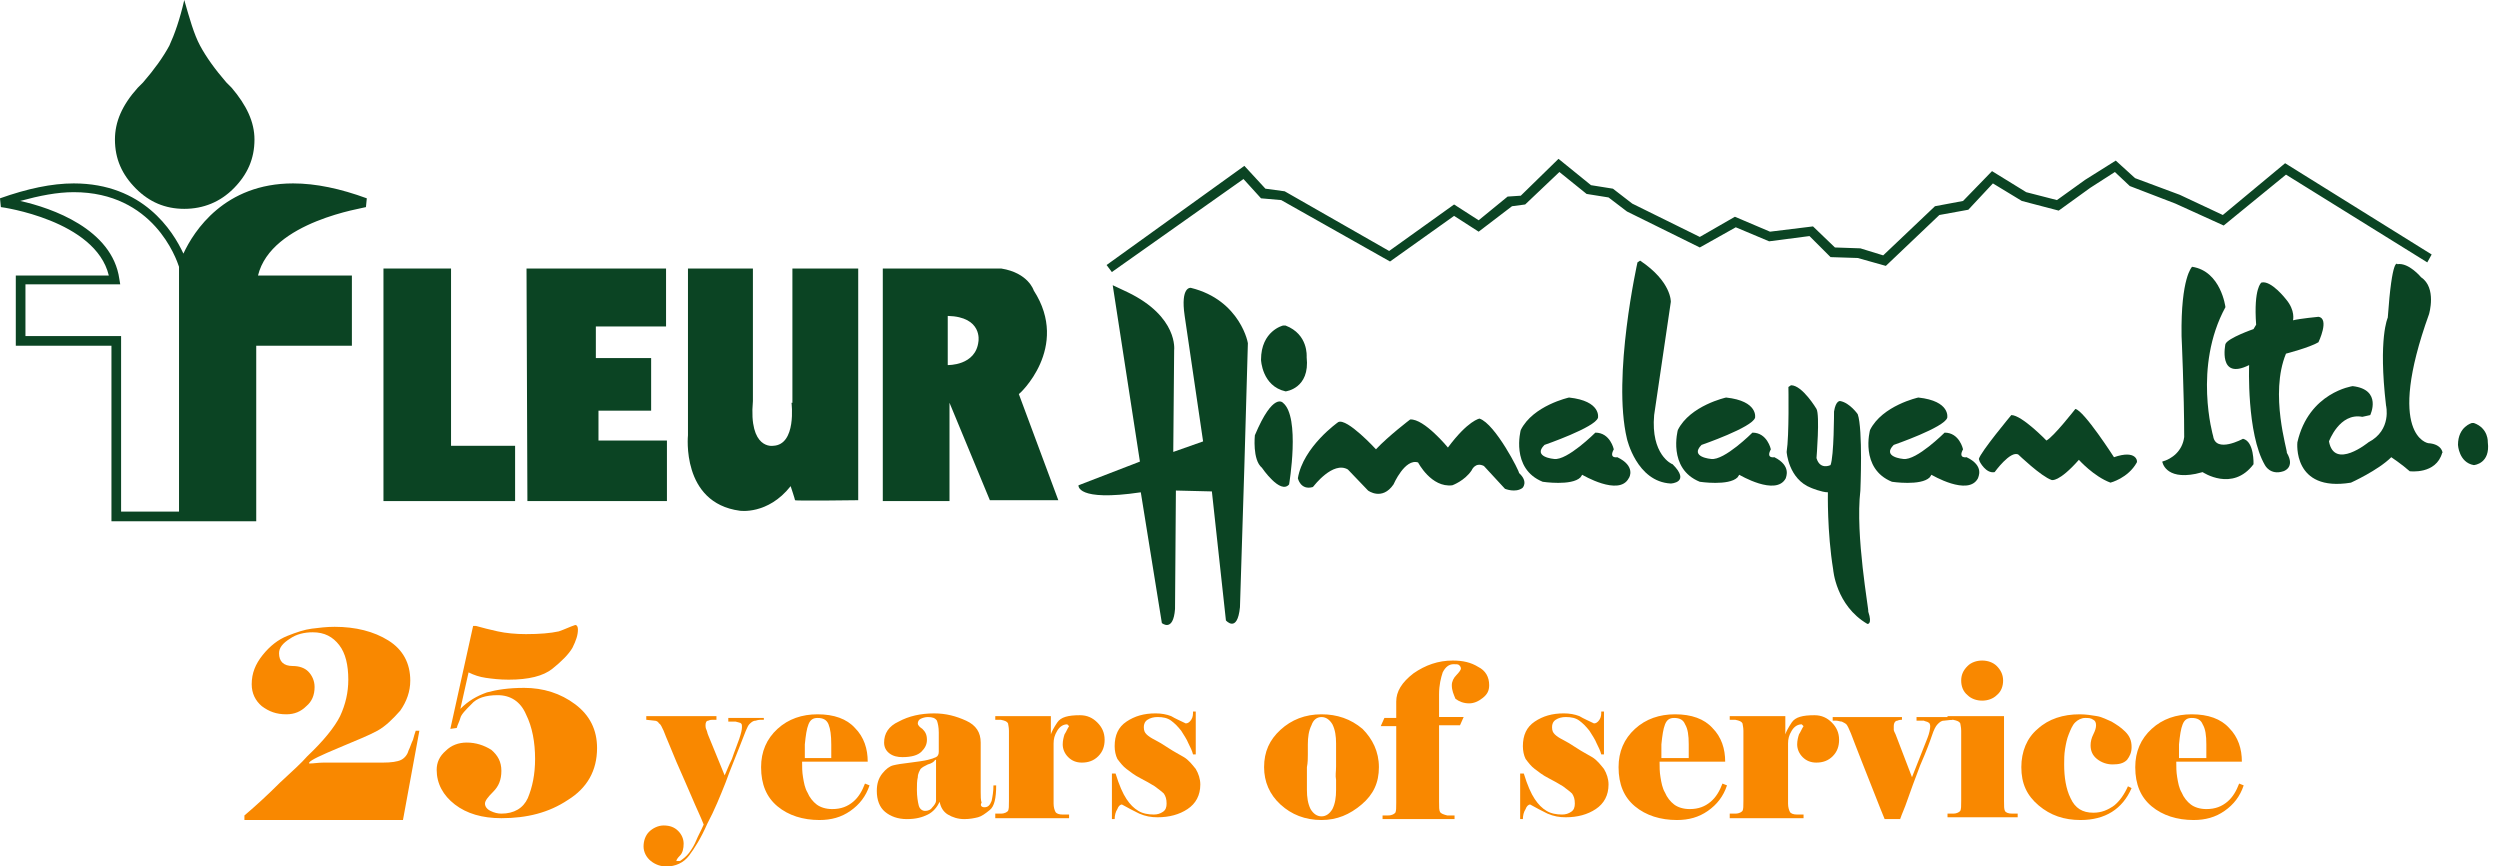 <svg width="176" height="61" viewBox="0 0 176 61" fill="none" xmlns="http://www.w3.org/2000/svg">
<path d="M87.541 12.603L88.776 13.962L90.197 14.086L97.858 18.41L102.368 15.198L104.097 16.31L106.445 14.518L107.372 14.395L109.781 12.109L111.696 13.653L113.241 13.9L114.538 14.889L119.666 17.422L122.199 16.001L124.546 16.989L127.388 16.619L128.871 18.101L130.786 18.163L132.763 18.719L136.531 15.136L138.57 14.765L140.3 12.912L142.338 14.148L144.933 14.827L147.157 13.221L148.887 12.109L149.937 13.097L153.15 14.333L156.547 15.877L160.934 12.294L170.88 18.472L171.189 17.916L160.872 11.491L156.486 15.136L153.458 13.715L150.308 12.541L148.949 11.306L146.786 12.665L144.809 14.086L142.647 13.53L140.238 12.047L138.199 14.148L136.222 14.518L132.577 17.978L130.971 17.483L129.179 17.422L127.635 15.939L124.608 16.31L122.137 15.259L119.666 16.68L114.909 14.333L113.55 13.283L112.005 13.036L109.719 11.182L107.063 13.777L106.136 13.839L104.097 15.507L102.368 14.395L97.796 17.669L90.444 13.468L89.085 13.283L87.603 11.676L77.903 18.657L78.274 19.152L87.541 12.603Z" fill="#0B4423"/>
<path d="M83.834 20.264C83.834 20.264 83.092 20.14 83.401 22.24L84.698 31.075L82.598 31.816L82.66 24.65C82.66 24.65 82.969 22.302 79.385 20.572L78.335 20.078L80.25 32.496L75.926 34.164C75.926 34.164 75.74 35.337 80.312 34.658L81.795 43.863C81.795 43.863 82.598 44.542 82.722 42.874L82.783 34.534L85.316 34.596L86.305 43.678C86.305 43.678 87.108 44.604 87.293 42.751L87.602 32.866L87.849 24.217C87.911 24.279 87.355 21.128 83.834 20.264Z" fill="#0B4423"/>
<path d="M90.506 22.919H90.321C90.321 22.919 88.776 23.29 88.776 25.329C88.776 25.329 88.838 27.182 90.506 27.553C90.506 27.553 92.236 27.367 91.989 25.143C91.989 25.082 92.112 23.537 90.506 22.919Z" fill="#0B4423"/>
<path d="M104.158 29.469C104.158 29.469 103.355 29.592 101.934 31.507C101.934 31.507 100.266 29.469 99.278 29.53C99.278 29.53 97.733 30.704 96.868 31.631C96.868 31.631 94.83 29.407 94.212 29.716C94.212 29.716 91.741 31.446 91.37 33.67C91.37 33.67 91.555 34.535 92.42 34.288L92.482 34.226C92.482 34.226 93.841 32.434 94.891 33.052L96.312 34.535C96.312 34.535 97.301 35.276 98.104 34.102C98.104 34.102 98.907 32.249 99.834 32.558C99.834 32.558 100.76 34.349 102.243 34.164C102.243 34.164 103.108 33.855 103.602 33.114C103.602 33.114 103.849 32.496 104.467 32.805L105.95 34.411C105.95 34.411 106.691 34.72 107.185 34.349C107.185 34.349 107.618 33.917 106.938 33.299C107 33.237 105.27 29.839 104.158 29.469Z" fill="#0B4423"/>
<path d="M124.915 32.187C124.915 32.187 124.297 32.311 124.668 31.631C124.668 31.631 124.421 30.457 123.371 30.457C123.371 30.457 121.394 32.434 120.467 32.311C120.467 32.311 118.923 32.187 119.788 31.322C119.788 31.322 123.371 30.087 123.556 29.407C123.556 29.407 123.803 28.233 121.517 27.986C121.517 27.986 118.985 28.542 118.12 30.272C118.12 30.272 117.378 32.99 119.664 33.917C119.664 33.917 121.703 34.226 122.321 33.608L122.444 33.423C122.444 33.423 125.039 34.967 125.718 33.67C125.718 33.608 126.151 32.805 124.915 32.187Z" fill="#0B4423"/>
<path d="M113.858 32.187C113.858 32.187 113.24 32.311 113.611 31.631C113.611 31.631 113.363 30.457 112.313 30.457C112.313 30.457 110.336 32.434 109.41 32.311C109.41 32.311 107.865 32.187 108.73 31.322C108.73 31.322 112.313 30.087 112.499 29.407C112.499 29.407 112.746 28.233 110.46 27.986C110.46 27.986 107.927 28.542 107.062 30.272C107.062 30.272 106.321 32.99 108.606 33.917C108.606 33.917 110.645 34.226 111.263 33.608L111.387 33.423C111.387 33.423 113.981 34.967 114.661 33.67C114.723 33.608 115.155 32.805 113.858 32.187Z" fill="#0B4423"/>
<path d="M138.446 32.187C138.446 32.187 137.828 32.311 138.198 31.631C138.198 31.631 137.951 30.457 136.901 30.457C136.901 30.457 134.924 32.434 133.997 32.311C133.997 32.311 132.453 32.187 133.318 31.322C133.318 31.322 136.901 30.087 137.086 29.407C137.086 29.407 137.334 28.233 135.048 27.986C135.048 27.986 132.515 28.542 131.65 30.272C131.65 30.272 130.909 32.99 133.194 33.917C133.194 33.917 135.233 34.226 135.851 33.608L135.974 33.423C135.974 33.423 138.569 34.967 139.249 33.67C139.249 33.608 139.743 32.805 138.446 32.187Z" fill="#0B4423"/>
<path d="M148.824 32.187C148.824 32.187 146.724 28.913 146.106 28.789C146.106 28.789 144.562 30.766 144.068 31.013C144.068 31.013 142.338 29.221 141.596 29.221C141.596 29.221 139.434 31.816 139.311 32.31L139.372 32.496C139.372 32.496 139.805 33.361 140.423 33.237C140.423 33.237 141.535 31.693 142.091 32.002C142.091 32.002 143.697 33.546 144.438 33.793C144.438 33.793 144.932 33.978 146.353 32.372C146.353 32.372 147.404 33.546 148.577 33.978C148.577 33.978 149.813 33.67 150.431 32.558C150.492 32.496 150.431 31.631 148.824 32.187Z" fill="#0B4423"/>
<path d="M130.97 34.534C130.97 34.534 131.155 30.209 130.784 29.159C130.784 29.159 130.228 28.356 129.549 28.233C129.549 28.233 129.24 28.171 129.116 28.974C129.116 28.974 129.116 32.125 128.869 32.742C128.869 32.742 128.128 33.113 127.881 32.248C127.881 32.248 128.128 29.221 127.881 28.789C127.881 28.789 126.892 27.121 126.089 27.121L125.904 27.244C125.904 27.244 125.966 30.642 125.78 31.816C125.78 31.816 125.904 33.731 127.51 34.349C127.51 34.349 128.251 34.658 128.684 34.658C128.684 34.658 128.622 37.438 129.055 40.094C129.055 40.094 129.24 42.627 131.464 43.924C131.464 43.924 131.835 43.986 131.526 43.059C131.587 42.998 130.599 37.685 130.97 34.534Z" fill="#0B4423"/>
<path d="M116.452 29.221L117.626 21.252C117.626 21.252 117.688 19.831 115.464 18.348L115.278 18.472C115.278 18.472 113.487 26.503 114.537 30.889C114.537 30.889 115.217 33.916 117.626 34.04C117.626 34.04 119.047 33.978 117.75 32.681C117.688 32.681 116.205 32.001 116.452 29.221Z" fill="#0B4423"/>
<path d="M157.906 30.89C157.906 30.89 155.991 31.94 155.806 30.704C155.806 30.704 154.385 25.824 156.671 21.623C156.671 21.623 156.362 19.09 154.323 18.781C154.323 18.781 153.52 19.523 153.582 23.662C153.582 23.662 153.767 27.677 153.767 30.766C153.644 31.755 152.902 32.311 152.223 32.496C152.223 32.496 152.408 33.793 154.57 33.361L155.064 33.237C155.064 33.237 157.165 34.658 158.648 32.681C158.648 32.681 158.709 31.075 157.906 30.89Z" fill="#0B4423"/>
<path d="M175.142 31.137C175.142 31.137 175.204 30.148 174.154 29.777H174.03C174.03 29.777 173.042 30.024 173.042 31.322C173.042 31.322 173.104 32.557 174.154 32.743C174.216 32.743 175.328 32.619 175.142 31.137Z" fill="#0B4423"/>
<path d="M160.933 24.897C160.933 24.897 162.601 24.465 163.219 24.094C163.219 24.094 164.022 22.426 163.219 22.303C163.219 22.303 161.921 22.426 161.427 22.55C161.427 22.55 161.612 21.87 160.933 21.067C160.933 21.067 159.883 19.708 159.203 19.893C159.203 19.893 158.647 20.264 158.832 22.859L158.647 23.168C158.647 23.168 156.856 23.785 156.67 24.218C156.67 24.218 156.114 26.812 158.338 25.701C158.338 25.701 158.153 30.519 159.45 32.743C159.45 32.743 159.821 33.485 160.748 33.176C160.748 33.176 161.612 32.929 160.995 31.878C161.056 31.755 159.759 27.739 160.933 24.897Z" fill="#0B4423"/>
<path d="M170.941 31.199C170.941 31.199 167.914 30.704 171.003 22.117C171.003 22.117 171.559 20.264 170.447 19.522C170.447 19.522 169.582 18.472 168.779 18.596C168.779 18.596 168.408 17.978 168.099 22.364C168.099 22.364 167.42 23.785 167.976 28.542C167.976 28.542 168.408 30.272 166.74 31.137C166.74 31.137 164.331 33.114 163.96 31.075C163.96 31.075 164.701 29.036 166.308 29.345L166.864 29.222C166.864 29.222 167.729 27.43 165.628 27.183C165.628 27.183 162.539 27.615 161.736 31.137C161.736 31.137 161.365 34.658 165.505 33.979C165.505 33.979 167.42 33.114 168.346 32.187C168.346 32.187 169.088 32.681 169.644 33.175C169.644 33.175 171.497 33.423 171.93 31.878C171.991 32.002 171.991 31.26 170.941 31.199Z" fill="#0B4423"/>
<path d="M90.32 28.356C90.32 28.356 89.641 27.553 88.343 30.642C88.343 30.642 88.158 32.372 88.838 32.928C88.838 32.928 90.135 34.843 90.753 34.102C90.753 34.102 91.556 29.345 90.32 28.356Z" fill="#0B4423"/>
<path d="M12.912 17.854C12.17 16.248 10.07 12.912 5.189 12.912C3.645 12.912 1.915 13.282 0 13.962L0.062 14.58C0.124 14.58 6.734 15.506 7.661 19.398H1.112V24.341H7.846V36.696H12.603H13.282H18.039V24.341H24.773V19.398H18.163C19.09 15.568 25.7 14.641 25.762 14.58L25.823 13.962C23.97 13.282 22.24 12.912 20.634 12.912C15.815 12.912 13.653 16.248 12.912 17.854ZM12.603 36.017H8.525V23.661H1.792V20.016H8.464L8.402 19.645C7.908 16.124 3.645 14.641 1.421 14.147C2.78 13.777 4.016 13.529 5.189 13.529C10.811 13.529 12.418 18.225 12.603 18.781V36.017Z" fill="#0B4423"/>
<path d="M31.753 18.904H26.996V19.151V35.276H36.263V31.384H31.753V18.904Z" fill="#0B4423"/>
<path d="M42.133 28.912H45.84V25.206H41.948V22.982H46.89V18.904H37.067L37.129 35.276H46.952V31.013H42.133V28.912Z" fill="#0B4423"/>
<path d="M55.723 28.356C55.723 28.356 56.094 31.322 54.426 31.384C54.426 31.384 52.696 31.692 53.005 28.233V18.904H48.433V30.642C48.433 30.642 47.939 35.399 52.078 35.955C52.078 35.955 54.055 36.264 55.661 34.225C55.661 34.225 55.97 35.152 55.97 35.214C55.97 35.276 60.418 35.214 60.418 35.214V18.904H55.785V28.356H55.723Z" fill="#0B4423"/>
<path d="M72.775 20.449C72.775 20.449 72.405 19.213 70.49 18.904H62.149V35.276H66.845V28.356L69.686 35.214H74.505L71.725 27.739C71.725 27.8 75.37 24.464 72.775 20.449ZM68.883 24.032C68.698 25.762 66.721 25.7 66.721 25.7V22.24C69.192 22.302 68.883 24.032 68.883 24.032Z" fill="#0B4423"/>
<path d="M12.972 14.703C14.331 14.703 15.505 14.209 16.432 13.282C17.42 12.294 17.915 11.182 17.915 9.823C17.915 8.587 17.359 7.413 16.308 6.178L15.938 5.807C15.134 4.88 14.517 4.016 14.084 3.212C13.652 2.409 13.343 1.297 12.972 0C12.663 1.359 12.293 2.409 11.922 3.212C11.49 4.016 10.872 4.88 10.069 5.807L9.698 6.178C8.586 7.413 8.092 8.587 8.092 9.823C8.092 11.182 8.586 12.294 9.574 13.282C10.501 14.209 11.613 14.703 12.972 14.703Z" fill="#0B4423"/>
<path d="M17.207 57.408C18.041 56.702 18.875 55.932 19.709 55.098C20.543 54.328 21.249 53.687 21.634 53.238C22.788 52.147 23.558 51.185 23.943 50.415C24.328 49.581 24.52 48.747 24.52 47.849C24.52 46.823 24.328 45.989 23.879 45.411C23.43 44.834 22.852 44.513 22.018 44.513C21.441 44.513 20.864 44.642 20.415 44.962C19.901 45.283 19.645 45.604 19.645 45.989C19.645 46.566 19.965 46.887 20.607 46.887C21.056 46.887 21.441 47.015 21.698 47.272C21.954 47.528 22.147 47.913 22.147 48.362C22.147 48.94 21.954 49.389 21.569 49.71C21.184 50.094 20.735 50.287 20.158 50.287C19.452 50.287 18.939 50.094 18.426 49.71C17.977 49.325 17.72 48.812 17.72 48.17C17.72 47.4 17.977 46.759 18.49 46.117C19.003 45.476 19.581 45.026 20.222 44.77C20.864 44.513 21.441 44.321 21.954 44.257C22.467 44.193 22.981 44.128 23.558 44.128C25.034 44.128 26.317 44.449 27.343 45.091C28.369 45.732 28.883 46.694 28.883 47.913C28.883 48.683 28.626 49.389 28.177 50.03C27.664 50.608 27.151 51.121 26.573 51.442C25.996 51.762 25.034 52.147 23.815 52.66C22.596 53.174 21.89 53.495 21.762 53.687V53.751C22.082 53.751 22.403 53.687 22.788 53.687C23.173 53.687 23.622 53.687 24.071 53.687H26.958C27.535 53.687 27.985 53.623 28.241 53.495C28.498 53.366 28.69 53.11 28.754 52.853C28.883 52.596 28.947 52.34 29.075 52.083C29.139 51.827 29.203 51.634 29.267 51.442H29.524L28.369 57.728H17.207V57.408Z" fill="#F98800"/>
<path d="M31.704 51.313L33.308 44.064H33.501C33.95 44.193 34.463 44.321 35.04 44.449C35.618 44.577 36.323 44.642 37.029 44.642C37.991 44.642 38.761 44.577 39.339 44.449C39.723 44.321 40.108 44.128 40.493 44C40.621 44 40.686 44.128 40.686 44.321C40.686 44.706 40.557 45.091 40.301 45.604C40.044 46.053 39.531 46.566 38.889 47.079C38.248 47.593 37.221 47.849 35.81 47.849C35.169 47.849 34.655 47.785 34.206 47.721C33.757 47.657 33.372 47.528 32.987 47.336L32.41 49.902C32.987 49.325 33.565 49.004 34.27 48.747C34.976 48.555 35.81 48.426 36.901 48.426C38.248 48.426 39.467 48.811 40.493 49.581C41.52 50.351 42.033 51.377 42.033 52.66C42.033 54.264 41.327 55.483 39.98 56.317C38.633 57.215 37.093 57.6 35.297 57.6C33.95 57.6 32.859 57.279 32.025 56.638C31.191 55.996 30.742 55.162 30.742 54.2C30.742 53.687 30.935 53.238 31.384 52.853C31.769 52.468 32.282 52.276 32.859 52.276C33.501 52.276 34.078 52.468 34.591 52.789C35.04 53.174 35.297 53.623 35.297 54.264C35.297 54.906 35.105 55.355 34.72 55.74C34.335 56.125 34.142 56.381 34.142 56.574C34.142 56.766 34.27 56.959 34.527 57.087C34.784 57.215 35.04 57.279 35.297 57.279C36.195 57.279 36.837 56.894 37.157 56.189C37.478 55.419 37.67 54.521 37.67 53.43C37.67 52.276 37.478 51.185 37.029 50.287C36.644 49.389 35.938 48.94 35.04 48.94C34.206 48.94 33.565 49.132 33.18 49.581C32.795 49.966 32.474 50.287 32.41 50.543C32.346 50.8 32.218 50.992 32.154 51.249L31.704 51.313Z" fill="#F98800"/>
<path d="M46.717 51.441C46.589 51.185 46.525 50.992 46.396 50.928C46.332 50.8 46.204 50.736 46.075 50.736L45.498 50.672V50.415H50.438V50.672H50.181C50.117 50.672 49.989 50.672 49.86 50.736C49.732 50.736 49.668 50.864 49.668 51.057C49.668 51.121 49.668 51.249 49.732 51.377C49.796 51.506 49.796 51.634 49.86 51.762L51.015 54.585C51.143 54.328 51.272 53.943 51.528 53.43C51.721 52.853 51.913 52.404 52.042 52.019C52.17 51.634 52.234 51.377 52.234 51.185C52.234 51.057 52.234 50.992 52.17 50.928C52.106 50.864 51.977 50.864 51.785 50.8H51.272V50.543H53.774V50.672C53.709 50.672 53.645 50.672 53.581 50.672C53.517 50.672 53.389 50.672 53.196 50.736C53.004 50.736 52.876 50.864 52.747 50.992C52.619 51.121 52.426 51.634 52.106 52.468C51.785 53.302 51.4 54.2 51.079 55.098C50.694 56.06 50.309 57.023 49.796 57.985C49.347 59.011 48.898 59.717 48.513 60.23C48.128 60.743 47.551 61 46.909 61C46.525 61 46.14 60.872 45.819 60.615C45.498 60.358 45.306 59.974 45.306 59.589C45.306 59.204 45.434 58.819 45.691 58.562C45.947 58.306 46.332 58.113 46.717 58.113C47.166 58.113 47.487 58.242 47.743 58.498C48 58.755 48.128 59.075 48.128 59.396C48.128 59.717 48.064 60.038 47.872 60.23C47.679 60.423 47.615 60.551 47.615 60.615C47.679 60.615 47.808 60.615 47.872 60.615C48.064 60.487 48.321 60.294 48.513 60.038C48.706 59.781 48.898 59.46 49.026 59.14C49.155 58.819 49.347 58.498 49.54 58.049C49.347 57.536 49.026 56.894 48.706 56.124C48.385 55.355 48 54.521 47.615 53.623C47.23 52.66 46.909 51.955 46.717 51.441Z" fill="#F98800"/>
<path d="M61.215 55.291C60.959 56.061 60.509 56.638 59.868 57.087C59.226 57.536 58.521 57.729 57.687 57.729C56.532 57.729 55.506 57.408 54.736 56.766C53.966 56.125 53.581 55.227 53.581 54.008C53.581 52.917 53.966 52.019 54.736 51.313C55.506 50.608 56.468 50.287 57.558 50.287C58.713 50.287 59.611 50.608 60.189 51.249C60.83 51.891 61.087 52.725 61.087 53.623H56.468C56.468 54.008 56.468 54.329 56.532 54.714C56.596 55.099 56.66 55.483 56.853 55.804C56.981 56.125 57.238 56.446 57.494 56.638C57.751 56.831 58.136 56.959 58.585 56.959C59.226 56.959 59.675 56.766 60.06 56.446C60.445 56.125 60.702 55.676 60.894 55.163L61.215 55.291ZM58.521 53.366C58.521 53.238 58.521 53.11 58.521 52.981C58.521 52.853 58.521 52.661 58.521 52.404C58.521 51.763 58.457 51.313 58.328 50.993C58.2 50.672 57.943 50.544 57.558 50.544C57.238 50.544 57.045 50.672 56.917 50.993C56.789 51.313 56.724 51.763 56.66 52.404V53.366H58.521Z" fill="#F98800"/>
<path d="M69.297 56.831C69.554 56.831 69.682 56.702 69.811 56.382C69.875 56.061 69.939 55.74 69.939 55.291H70.131C70.131 56.189 70.003 56.767 69.682 57.023C69.362 57.28 69.105 57.472 68.848 57.536C68.592 57.6 68.271 57.665 67.886 57.665C67.437 57.665 67.052 57.536 66.731 57.344C66.411 57.151 66.218 56.831 66.154 56.446C65.962 56.831 65.705 57.151 65.32 57.344C64.935 57.536 64.486 57.665 63.844 57.665C63.203 57.665 62.69 57.472 62.305 57.151C61.92 56.831 61.727 56.318 61.727 55.676C61.727 55.163 61.856 54.778 62.112 54.457C62.369 54.136 62.626 53.944 62.882 53.88C63.139 53.816 63.524 53.752 64.101 53.687C64.614 53.623 65.063 53.559 65.32 53.495C65.577 53.431 65.769 53.367 65.897 53.302C66.026 53.238 66.09 53.11 66.09 52.917V51.57C66.09 51.185 66.026 50.929 65.962 50.736C65.833 50.544 65.641 50.48 65.32 50.48C65.128 50.48 64.935 50.544 64.807 50.608C64.678 50.672 64.614 50.8 64.614 50.929C64.614 51.057 64.743 51.185 64.935 51.314C65.128 51.506 65.256 51.699 65.256 52.084C65.256 52.404 65.128 52.661 64.871 52.917C64.614 53.174 64.165 53.302 63.524 53.302C63.203 53.302 62.882 53.238 62.626 53.046C62.369 52.853 62.241 52.597 62.241 52.276C62.241 51.635 62.562 51.121 63.267 50.8C63.973 50.416 64.807 50.223 65.769 50.223C66.603 50.223 67.309 50.416 68.014 50.736C68.72 51.057 69.041 51.57 69.041 52.276V55.74C69.041 56.061 69.041 56.318 69.105 56.51C68.977 56.702 69.105 56.831 69.297 56.831ZM65.897 56.382V53.495H65.833C65.769 53.623 65.577 53.752 65.32 53.816C65.063 53.944 64.935 54.008 64.807 54.136C64.743 54.265 64.614 54.457 64.614 54.714C64.55 54.97 64.55 55.291 64.55 55.612C64.55 56.061 64.614 56.446 64.678 56.702C64.743 56.959 64.935 57.087 65.128 57.087C65.32 57.087 65.513 57.023 65.641 56.831C65.769 56.702 65.897 56.51 65.897 56.382Z" fill="#F98800"/>
<path d="M70.067 57.536V57.279H70.452C70.773 57.279 70.901 57.151 70.966 57.087C71.03 56.959 71.03 56.766 71.03 56.381V55.676V52.083V51.442C71.03 51.185 70.966 50.993 70.966 50.928C70.901 50.8 70.773 50.736 70.452 50.672H70.067V50.415H73.981V51.698C74.045 51.506 74.173 51.249 74.43 50.864C74.686 50.479 75.2 50.351 76.034 50.351C76.547 50.351 76.932 50.544 77.252 50.864C77.573 51.185 77.766 51.57 77.766 52.083C77.766 52.532 77.637 52.917 77.317 53.238C76.996 53.559 76.611 53.687 76.162 53.687C75.777 53.687 75.456 53.559 75.2 53.302C74.943 53.045 74.815 52.725 74.815 52.404C74.815 52.147 74.879 51.891 74.943 51.698C75.071 51.506 75.135 51.313 75.264 51.121C75.2 51.057 75.135 50.993 75.135 50.993C74.879 50.993 74.622 51.121 74.43 51.442C74.237 51.762 74.173 52.019 74.173 52.34V55.804V56.574C74.173 56.83 74.237 57.023 74.301 57.151C74.365 57.279 74.558 57.344 74.815 57.344H75.264V57.6H70.067V57.536Z" fill="#F98800"/>
<path d="M78.344 54.456H78.536C78.793 55.291 79.049 55.868 79.306 56.253C79.562 56.638 79.819 56.894 80.14 57.087C80.46 57.279 80.845 57.343 81.23 57.343C81.487 57.343 81.679 57.279 81.872 57.151C82.064 57.023 82.128 56.83 82.128 56.574C82.128 56.253 82.064 56.06 81.936 55.868C81.808 55.74 81.551 55.547 81.294 55.355C80.974 55.162 80.653 54.97 80.268 54.777C79.883 54.585 79.562 54.328 79.306 54.136C79.049 53.943 78.857 53.687 78.664 53.43C78.536 53.173 78.472 52.853 78.472 52.532C78.472 51.762 78.728 51.185 79.306 50.8C79.883 50.415 80.525 50.222 81.359 50.222C81.743 50.222 82.128 50.287 82.449 50.415C82.77 50.607 83.091 50.736 83.476 50.928C83.604 50.928 83.732 50.864 83.861 50.672C83.989 50.479 83.989 50.287 83.989 50.094H84.181V53.109H83.989C83.925 52.853 83.796 52.596 83.668 52.34C83.54 52.019 83.347 51.762 83.155 51.441C82.898 51.121 82.706 50.928 82.449 50.736C82.192 50.543 81.872 50.479 81.487 50.479C81.23 50.479 80.974 50.543 80.781 50.672C80.589 50.8 80.525 50.992 80.525 51.185C80.525 51.441 80.589 51.57 80.717 51.698C80.845 51.826 81.038 51.955 81.294 52.083C81.551 52.211 81.872 52.404 82.257 52.66C82.642 52.917 83.026 53.109 83.347 53.302C83.668 53.494 83.925 53.815 84.181 54.136C84.374 54.456 84.502 54.841 84.502 55.226C84.502 55.996 84.181 56.574 83.604 56.958C83.026 57.343 82.321 57.536 81.487 57.536C81.038 57.536 80.653 57.472 80.204 57.279C79.819 57.087 79.434 56.894 78.985 56.638C78.857 56.638 78.728 56.766 78.664 56.958C78.536 57.151 78.472 57.407 78.472 57.664H78.279V54.456H78.344Z" fill="#F98800"/>
<path d="M97.075 54.008C97.075 55.099 96.69 55.932 95.856 56.638C95.022 57.344 94.124 57.729 93.034 57.729C91.879 57.729 90.917 57.344 90.147 56.638C89.377 55.932 88.992 55.034 88.992 54.008C88.992 52.917 89.377 52.083 90.147 51.378C90.917 50.672 91.879 50.287 93.034 50.287C94.124 50.287 95.087 50.608 95.921 51.313C96.626 52.019 97.075 52.917 97.075 54.008ZM94.06 53.944C94.06 53.815 94.06 53.495 94.06 53.11C94.06 52.661 94.06 52.468 94.06 52.34C94.06 51.827 93.996 51.378 93.803 50.993C93.611 50.672 93.355 50.48 93.034 50.48C92.713 50.48 92.456 50.672 92.328 51.057C92.136 51.442 92.072 51.891 92.072 52.404C92.072 52.597 92.072 52.853 92.072 53.11C92.072 53.366 92.072 53.687 92.007 54.008C92.007 54.136 92.007 54.457 92.007 54.842C92.007 55.291 92.007 55.547 92.007 55.612C92.007 56.125 92.072 56.574 92.264 56.959C92.456 57.28 92.713 57.472 93.034 57.472C93.355 57.472 93.611 57.28 93.803 56.959C93.996 56.574 94.06 56.125 94.06 55.612C94.06 55.419 94.06 55.163 94.06 54.906C93.996 54.585 94.06 54.329 94.06 53.944Z" fill="#F98800"/>
<path d="M102.208 48.234C102.208 47.977 102.336 47.721 102.529 47.528C102.721 47.336 102.849 47.144 102.849 47.079C102.849 46.951 102.785 46.887 102.721 46.823C102.657 46.759 102.529 46.759 102.336 46.759C102.015 46.759 101.759 46.951 101.566 47.336C101.438 47.721 101.31 48.234 101.31 48.876V50.479H103.042L102.785 51.057H101.31V55.74V56.445C101.31 56.83 101.31 57.023 101.374 57.151C101.438 57.279 101.631 57.343 101.887 57.408H102.4V57.664H97.332V57.408H97.717C98.038 57.408 98.166 57.279 98.231 57.215C98.295 57.087 98.295 56.895 98.295 56.51V55.804V51.121H97.204L97.461 50.544H98.295C98.295 50.351 98.295 50.159 98.295 49.902C98.295 49.645 98.295 49.517 98.295 49.389C98.295 48.683 98.68 48.042 99.514 47.4C100.348 46.823 101.246 46.502 102.272 46.502C102.978 46.502 103.555 46.63 104.068 46.951C104.582 47.208 104.838 47.657 104.838 48.234C104.838 48.619 104.71 48.876 104.389 49.132C104.068 49.389 103.748 49.517 103.427 49.517C103.042 49.517 102.721 49.389 102.465 49.196C102.336 48.876 102.208 48.619 102.208 48.234Z" fill="#F98800"/>
<path d="M107.083 54.456H107.275C107.532 55.291 107.788 55.868 108.045 56.253C108.302 56.638 108.558 56.894 108.879 57.087C109.2 57.279 109.585 57.343 109.97 57.343C110.226 57.343 110.419 57.279 110.611 57.151C110.803 57.023 110.868 56.83 110.868 56.574C110.868 56.253 110.803 56.06 110.675 55.868C110.547 55.74 110.29 55.547 110.034 55.355C109.713 55.162 109.392 54.97 109.007 54.777C108.622 54.585 108.302 54.328 108.045 54.136C107.788 53.943 107.596 53.687 107.403 53.43C107.275 53.173 107.211 52.853 107.211 52.532C107.211 51.762 107.468 51.185 108.045 50.8C108.622 50.415 109.264 50.222 110.098 50.222C110.483 50.222 110.868 50.287 111.188 50.415C111.509 50.607 111.83 50.736 112.215 50.928C112.343 50.928 112.471 50.864 112.6 50.672C112.728 50.479 112.728 50.287 112.728 50.094H112.92V53.109H112.728C112.664 52.853 112.536 52.596 112.407 52.34C112.279 52.019 112.087 51.762 111.894 51.441C111.637 51.121 111.445 50.928 111.188 50.736C110.932 50.543 110.611 50.479 110.226 50.479C109.97 50.479 109.713 50.543 109.52 50.672C109.328 50.8 109.264 50.992 109.264 51.185C109.264 51.441 109.328 51.57 109.456 51.698C109.585 51.826 109.777 51.955 110.034 52.083C110.29 52.211 110.611 52.404 110.996 52.66C111.381 52.917 111.766 53.109 112.087 53.302C112.407 53.494 112.664 53.815 112.92 54.136C113.113 54.456 113.241 54.841 113.241 55.226C113.241 55.996 112.92 56.574 112.343 56.958C111.766 57.343 111.06 57.536 110.226 57.536C109.777 57.536 109.392 57.472 108.943 57.279C108.558 57.087 108.173 56.894 107.724 56.638C107.596 56.638 107.468 56.766 107.403 56.958C107.275 57.151 107.211 57.407 107.211 57.664H107.019V54.456H107.083Z" fill="#F98800"/>
<path d="M121.581 55.291C121.325 56.061 120.876 56.638 120.234 57.087C119.593 57.536 118.887 57.729 118.053 57.729C116.898 57.729 115.872 57.408 115.102 56.766C114.332 56.125 113.947 55.227 113.947 54.008C113.947 52.917 114.332 52.019 115.102 51.313C115.872 50.608 116.834 50.287 117.925 50.287C119.079 50.287 119.977 50.608 120.555 51.249C121.196 51.891 121.453 52.725 121.453 53.623H116.834C116.834 54.008 116.834 54.329 116.898 54.714C116.962 55.099 117.027 55.483 117.219 55.804C117.347 56.125 117.604 56.446 117.86 56.638C118.117 56.831 118.502 56.959 118.951 56.959C119.593 56.959 120.042 56.766 120.427 56.446C120.811 56.125 121.068 55.676 121.261 55.163L121.581 55.291ZM118.887 53.366C118.887 53.238 118.887 53.11 118.887 52.981C118.887 52.853 118.887 52.661 118.887 52.404C118.887 51.763 118.823 51.313 118.63 50.993C118.502 50.672 118.245 50.544 117.86 50.544C117.54 50.544 117.347 50.672 117.219 50.993C117.091 51.313 117.027 51.763 116.962 52.404V53.366H118.887Z" fill="#F98800"/>
<path d="M121.773 57.536V57.279H122.158C122.479 57.279 122.607 57.151 122.672 57.087C122.736 56.959 122.736 56.766 122.736 56.381V55.676V52.083V51.442C122.736 51.185 122.672 50.993 122.672 50.928C122.607 50.8 122.479 50.736 122.158 50.672H121.773V50.415H125.687V51.698C125.751 51.506 125.879 51.249 126.136 50.864C126.392 50.479 126.906 50.351 127.74 50.351C128.253 50.351 128.638 50.544 128.958 50.864C129.279 51.185 129.472 51.57 129.472 52.083C129.472 52.532 129.343 52.917 129.023 53.238C128.702 53.559 128.317 53.687 127.868 53.687C127.483 53.687 127.162 53.559 126.906 53.302C126.649 53.045 126.521 52.725 126.521 52.404C126.521 52.147 126.585 51.891 126.649 51.698C126.777 51.506 126.841 51.313 126.97 51.121C126.906 51.057 126.841 50.993 126.841 50.993C126.585 50.993 126.328 51.121 126.136 51.442C125.943 51.762 125.879 52.019 125.879 52.34V55.804V56.574C125.879 56.83 125.943 57.023 126.007 57.151C126.072 57.279 126.264 57.344 126.521 57.344H126.97V57.6H121.773V57.536Z" fill="#F98800"/>
<path d="M134.09 50.672C134.026 50.672 133.962 50.672 133.898 50.672C133.834 50.672 133.706 50.672 133.577 50.736C133.449 50.736 133.321 50.864 133.321 51.121C133.321 51.249 133.321 51.313 133.321 51.378C133.321 51.442 133.385 51.57 133.449 51.698L134.604 54.714L135.694 51.955C135.823 51.634 135.887 51.313 135.887 51.121C135.887 50.993 135.823 50.864 135.758 50.864C135.694 50.8 135.566 50.8 135.438 50.736H134.924V50.48H137.426V50.672L136.849 50.736C136.656 50.736 136.528 50.864 136.4 50.993C136.272 51.121 136.143 51.378 136.015 51.763C135.887 52.147 135.63 52.853 135.181 53.88C134.796 54.906 134.475 55.74 134.283 56.317C134.09 56.895 133.898 57.279 133.77 57.664H132.679C132.487 57.215 132.294 56.702 132.038 56.061C131.781 55.419 131.46 54.585 131.075 53.623C130.69 52.661 130.434 51.955 130.305 51.634C130.177 51.313 130.049 51.057 129.985 50.993C129.921 50.929 129.792 50.864 129.664 50.8C129.536 50.8 129.407 50.736 129.279 50.736C129.151 50.736 129.087 50.736 129.022 50.736V50.48H133.898V50.672H134.09Z" fill="#F98800"/>
<path d="M141.981 57.536H137.105V57.279H137.49C137.811 57.279 137.939 57.151 138.004 57.087C138.068 56.959 138.068 56.766 138.068 56.381V55.676V52.083V51.442C138.068 51.185 138.004 50.992 138.004 50.928C137.939 50.8 137.811 50.736 137.49 50.672H137.105V50.415H141.083V55.676V56.381C141.083 56.766 141.083 56.959 141.147 57.087C141.211 57.215 141.404 57.279 141.66 57.279H142.045V57.536H141.981ZM138.068 47.913C138.068 47.528 138.196 47.208 138.517 46.887C138.773 46.63 139.158 46.502 139.543 46.502C139.928 46.502 140.313 46.63 140.57 46.887C140.826 47.144 141.019 47.464 141.019 47.913C141.019 48.298 140.89 48.683 140.57 48.94C140.313 49.196 139.928 49.325 139.543 49.325C139.158 49.325 138.773 49.196 138.517 48.94C138.196 48.683 138.068 48.298 138.068 47.913Z" fill="#F98800"/>
<path d="M146.792 50.544C146.536 50.544 146.279 50.672 146.087 50.864C145.894 51.057 145.766 51.378 145.638 51.698C145.509 52.019 145.445 52.34 145.381 52.725C145.317 53.11 145.317 53.495 145.317 53.815C145.317 54.714 145.445 55.547 145.766 56.189C146.087 56.895 146.6 57.215 147.37 57.215C147.947 57.215 148.396 57.023 148.845 56.702C149.23 56.382 149.551 55.932 149.807 55.355L150.064 55.483C149.423 56.959 148.204 57.729 146.472 57.729C145.317 57.729 144.355 57.408 143.521 56.702C142.687 55.997 142.302 55.163 142.302 54.008C142.302 52.917 142.687 51.955 143.456 51.313C144.226 50.608 145.253 50.287 146.407 50.287C146.857 50.287 147.241 50.351 147.626 50.415C148.011 50.48 148.332 50.672 148.653 50.8C148.973 50.993 149.294 51.185 149.615 51.506C149.936 51.827 150.064 52.148 150.064 52.597C150.064 52.981 149.936 53.238 149.743 53.495C149.487 53.751 149.166 53.815 148.717 53.815C148.332 53.815 147.947 53.687 147.626 53.431C147.306 53.174 147.177 52.853 147.177 52.468C147.177 52.212 147.241 51.955 147.37 51.698C147.498 51.442 147.562 51.249 147.562 51.057C147.562 50.864 147.498 50.736 147.37 50.672C147.177 50.544 147.049 50.544 146.792 50.544Z" fill="#F98800"/>
<path d="M157.956 55.291C157.7 56.061 157.251 56.638 156.609 57.087C155.968 57.536 155.262 57.729 154.428 57.729C153.273 57.729 152.247 57.408 151.477 56.766C150.707 56.125 150.322 55.227 150.322 54.008C150.322 52.917 150.707 52.019 151.477 51.313C152.247 50.608 153.209 50.287 154.3 50.287C155.454 50.287 156.352 50.608 156.93 51.249C157.571 51.891 157.828 52.725 157.828 53.623H153.209C153.209 54.008 153.209 54.329 153.273 54.714C153.337 55.099 153.402 55.483 153.594 55.804C153.722 56.125 153.979 56.446 154.236 56.638C154.492 56.831 154.877 56.959 155.326 56.959C155.968 56.959 156.417 56.766 156.802 56.446C157.186 56.125 157.443 55.676 157.636 55.163L157.956 55.291ZM155.326 53.366C155.326 53.238 155.326 53.11 155.326 52.981C155.326 52.853 155.326 52.661 155.326 52.404C155.326 51.763 155.262 51.313 155.069 50.993C154.941 50.672 154.685 50.544 154.3 50.544C153.979 50.544 153.786 50.672 153.658 50.993C153.53 51.313 153.466 51.763 153.402 52.404V53.366H155.326Z" fill="#F98800"/>
</svg>
